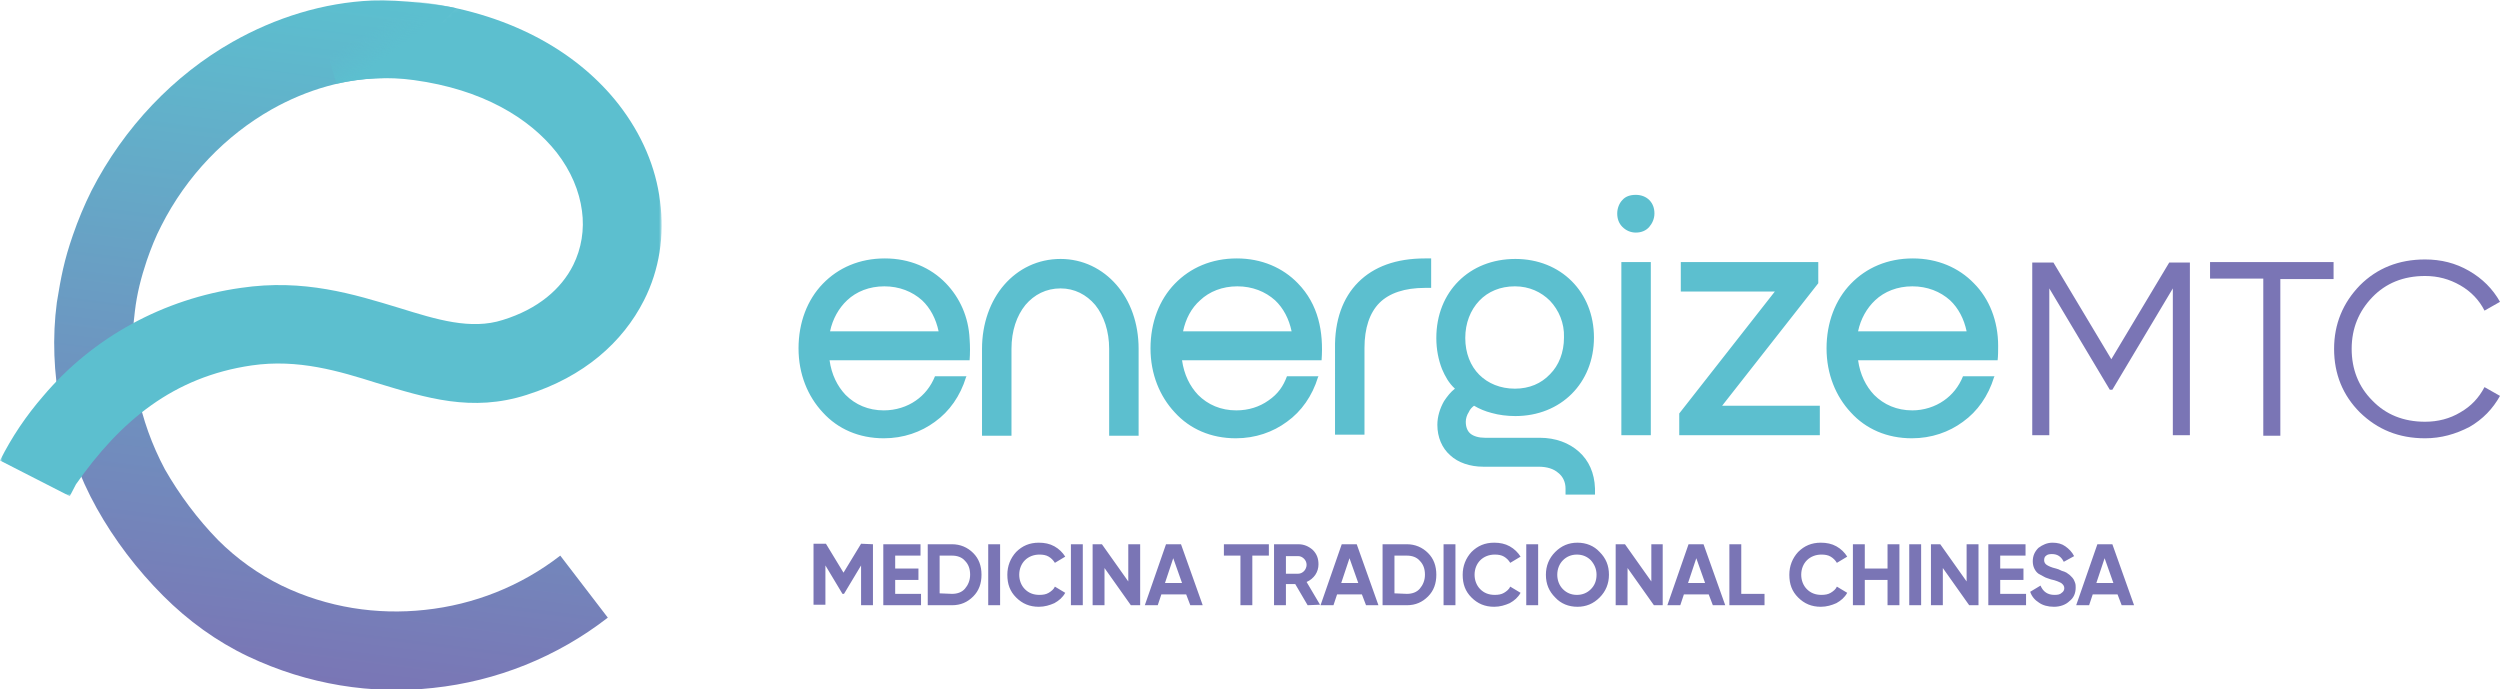 <?xml version="1.0" encoding="utf-8"?>
<!-- Generator: Adobe Illustrator 26.0.1, SVG Export Plug-In . SVG Version: 6.00 Build 0)  -->
<svg version="1.1" id="Camada_1" xmlns:xodm="http://www.corel.com/coreldraw/odm/2003"
	 xmlns="http://www.w3.org/2000/svg" xmlns:xlink="http://www.w3.org/1999/xlink" x="0px" y="0px" viewBox="0 0 483.7 133.4"
	 style="enable-background:new 0 0 483.7 133.4;" xml:space="preserve">
<style type="text/css">
	.st0{fill-rule:evenodd;clip-rule:evenodd;fill:url(#SVGID_1_);}
	
		.st1{fill-rule:evenodd;clip-rule:evenodd;fill:url(#SVGID_00000165228708844569335500000013244332442660597673_);filter:url(#Adobe_OpacityMaskFilter);}
	.st2{mask:url(#id0_00000128477238553657920680000003368456817031033503_);fill-rule:evenodd;clip-rule:evenodd;fill:#5CBFCF;}
	.st3{fill-rule:evenodd;clip-rule:evenodd;fill:#5CBFCF;}
	.st4{fill:#7A75B5;}
</style>
<g id="Camada_x0020_1">
	<g id="_1977578835072">
		
			<linearGradient id="SVGID_1_" gradientUnits="userSpaceOnUse" x1="13921.722" y1="-14367.601" x2="13328.337" y2="-19018.94" gradientTransform="matrix(2.834646e-02 0 0 -2.834646e-02 -319.028 -406.13)">
			<stop  offset="0" style="stop-color:#5CBFCF"/>
			<stop  offset="1" style="stop-color:#7A75B5"/>
		</linearGradient>
		<path class="st0" d="M14.1,45.5c1-2.9,2.2-5.8,3.6-8.6C24,24.6,33.7,14.5,45,8.1c8.3-4.7,17.6-7.6,27-8c5.5-0.2,13.4,0.8,16.3,1.5
			L74.7,15.1c-7.7,0-15.3,2.2-22.2,6.1c-8.8,5-16.4,12.8-21.3,22.5c-1.1,2.1-2,4.4-2.8,6.7c-1.1,3.3-1.9,6.4-2.3,9.8
			c-0.7,5.4-0.5,10.7,0.5,15.8c1,5.1,2.8,10.1,5.3,14.8l0,0c2.8,4.9,6.3,9.6,10.3,13.7c3.6,3.6,7.8,6.6,12.3,8.8
			c8.9,4.3,18.5,5.7,27.7,4.7c9.5-1,18.6-4.6,26.2-10.5l9.2,12c-9.8,7.6-21.5,12.3-33.8,13.6c-11.8,1.3-24.2-0.6-35.8-6.1
			c-6.1-2.9-11.6-6.9-16.4-11.7c-5.1-5.1-9.5-10.9-12.9-17l0,0c-3.4-6.1-5.7-12.6-7-19.3c-1.3-6.8-1.6-13.7-0.7-20.5
			C11.8,53.6,12.4,50.4,14.1,45.5L14.1,45.5z"/>
		<defs>
			<filter id="Adobe_OpacityMaskFilter" filterUnits="userSpaceOnUse" x="0" y="0" width="128" height="96">
				<feColorMatrix  type="matrix" values="1 0 0 0 0  0 1 0 0 0  0 0 1 0 0  0 0 0 1 0"/>
			</filter>
		</defs>
		
			<mask maskUnits="userSpaceOnUse" x="0" y="0" width="128" height="96" id="id0_00000128477238553657920680000003368456817031033503_">
			
				<linearGradient id="SVGID_00000147191013648735057620000008039314211741311126_" gradientUnits="userSpaceOnUse" x1="13026.532" y1="-15298.501" x2="12896.962" y2="-15106.102" gradientTransform="matrix(2.834646e-02 0 0 -2.834646e-02 -319.028 -406.13)">
				<stop  offset="0" style="stop-color:#FFFFFF"/>
				<stop  offset="1" style="stop-color:#FFFFFF;stop-opacity:0"/>
			</linearGradient>
			
				<rect y="0" style="fill-rule:evenodd;clip-rule:evenodd;fill:url(#SVGID_00000147191013648735057620000008039314211741311126_);filter:url(#Adobe_OpacityMaskFilter);" width="128" height="96"/>
		</mask>
		<path class="st2" d="M60.8,1.7l4.3,14.5c4.9-1.1,10-1.4,15-0.7c13.2,1.8,22.3,7.3,27.6,14c2.8,3.6,4.4,7.5,4.9,11.3
			c0.5,3.6-0.1,7.3-1.7,10.5c-2.3,4.6-6.8,8.5-13.6,10.6c-6.2,2-12.9-0.1-20-2.3c-8.9-2.7-18.5-5.7-30.7-3.9
			c-14.9,2.1-28.6,9.5-38.3,21v0c-3.2,3.7-6,7.8-8.3,12.4L13.5,96c0.4-0.8,0.8-1.5,1.2-2.3c8.6-12.3,18.9-20.8,34-23
			c9-1.3,16.9,1.1,24.2,3.4c9.6,2.9,18.4,5.7,29,2.3c11.1-3.5,18.6-10.2,22.7-18.3c3-5.9,4-12.6,3.1-19.2c-0.8-6.5-3.5-12.9-8-18.7
			c-7.5-9.6-20-17.3-37.5-19.7C75-0.5,67.8,0,60.8,1.7L60.8,1.7z"/>
	</g>
	<g id="_1977578835024">
		<path class="st3" d="M177.2,77.5c1.6-1.1,2.9-2.7,3.7-4.7h6.1l-0.1,0.2c-1.1,3.6-3.2,6.6-6,8.6c-2.7,2-6.1,3.2-9.9,3.2
			c-4.8,0-8.9-1.8-11.8-5c-2.9-3.1-4.7-7.4-4.7-12.4c0-5,1.7-9.4,4.7-12.5c3-3.1,7.1-4.9,12-4.9c4.8,0,8.9,1.8,11.8,4.8
			c2.7,2.8,4.4,6.5,4.6,10.8c0.1,1.3,0.1,2.8,0,4.1h-8.9h-18.2c0.4,2.8,1.5,5,3.1,6.7c1.9,1.9,4.4,3,7.4,3
			C173.3,79.4,175.5,78.7,177.2,77.5L177.2,77.5z M359.5,64.1h21c-0.5-2.4-1.6-4.5-3.2-6c-1.9-1.7-4.4-2.7-7.3-2.7
			c-2.9,0-5.4,1-7.2,2.7C361.2,59.6,360,61.7,359.5,64.1L359.5,64.1z M228.9,64.1h21c-0.5-2.4-1.6-4.5-3.2-6
			c-1.9-1.7-4.4-2.7-7.3-2.7c-2.9,0-5.4,1-7.2,2.7C230.5,59.6,229.4,61.7,228.9,64.1L228.9,64.1z M160.6,64.1h21
			c-0.5-2.4-1.6-4.5-3.2-6c-1.9-1.7-4.4-2.7-7.3-2.7c-2.9,0-5.4,1-7.2,2.7C162.3,59.6,161.1,61.7,160.6,64.1L160.6,64.1z
			 M376.1,77.5c1.6-1.1,2.9-2.7,3.7-4.7h6.1l-0.1,0.2c-1.1,3.6-3.2,6.6-6,8.6c-2.7,2-6.1,3.2-9.9,3.2c-4.8,0-8.9-1.8-11.8-5
			c-2.9-3.1-4.7-7.4-4.7-12.4c0-5,1.7-9.4,4.7-12.5c3-3.1,7.1-4.9,12-4.9c4.8,0,8.9,1.8,11.8,4.8c3,3,4.7,7.3,4.7,12.1
			c0,0.8,0,2-0.1,2.8h-7.5h-19.5c0.4,2.8,1.5,5,3.1,6.7c1.9,1.9,4.4,3,7.4,3C372.2,79.4,374.4,78.7,376.1,77.5L376.1,77.5z
			 M343.4,56.4h-18.2v-5.7h26.6v4.1l-18.6,23.7h18.9v5.7h-27.2V80L343.4,56.4z M313.9,43.9c-0.7-0.7-1-1.6-1-2.6c0-1,0.4-2,1-2.6
			c0.6-0.7,1.5-1,2.6-1c1.1,0,2,0.4,2.6,1c0.7,0.7,1,1.6,1,2.6c0,1-0.4,1.9-1,2.6c-0.6,0.7-1.5,1.1-2.6,1.1
			C315.5,45,314.6,44.6,313.9,43.9z M318.2,84.2h-4.5V50.7h5.7v33.5H318.2L318.2,84.2z M279,71.4c-0.7-1.8-1.1-3.8-1.1-6
			c0-4.5,1.6-8.3,4.3-11c2.7-2.7,6.5-4.3,11-4.3c4.4,0,8.2,1.6,10.9,4.3c2.7,2.7,4.3,6.5,4.3,10.9s-1.6,8.2-4.3,10.9
			c-2.7,2.7-6.5,4.3-10.9,4.3c-1.6,0-3.2-0.2-4.6-0.6c-1.2-0.3-2.4-0.8-3.4-1.4c-0.4,0.3-0.8,0.7-1,1.2c-0.4,0.6-0.6,1.3-0.6,1.9
			c0,1,0.3,1.8,0.9,2.3c0.6,0.5,1.6,0.8,2.8,0.8h10.6c3.1,0,5.7,1,7.6,2.7c1.9,1.7,3,4.1,3.1,7.1l0,1.2h-5.7l0-1.2
			c0-1.2-0.5-2.3-1.4-3c-0.9-0.8-2.2-1.2-3.8-1.2h-10.7c-2.6,0-4.9-0.8-6.4-2.2c-1.6-1.4-2.5-3.5-2.5-5.9c0-1.6,0.5-3.2,1.3-4.6
			c0.6-0.9,1.3-1.8,2.1-2.4C280.3,74.1,279.6,72.8,279,71.4L279,71.4z M299.9,58.2c-1.7-1.7-4-2.8-6.8-2.8c-2.8,0-5.2,1-6.9,2.8
			c-1.7,1.8-2.7,4.3-2.7,7.2c0,2.9,1,5.4,2.7,7.1c1.7,1.7,4.1,2.7,6.9,2.7c2.8,0,5.1-1,6.8-2.8c1.7-1.7,2.7-4.2,2.7-7.1
			C302.7,62.5,301.6,60,299.9,58.2L299.9,58.2z M262.8,54.6c3-3,7.3-4.6,12.9-4.6h1.2v5.7h-1.2c-3.9,0-6.9,1-8.8,2.9
			c-1.9,1.9-2.9,4.9-2.9,8.7v16.8h-5.7V67.5C258.2,62,259.8,57.6,262.8,54.6L262.8,54.6z M245.4,77.5c1.9-1.3,2.9-2.8,3.6-4.7h6.1
			l-0.1,0.2c-1.1,3.6-3.2,6.6-6,8.6c-2.7,2-6.1,3.2-9.9,3.2c-4.8,0-8.9-1.8-11.8-5c-2.9-3.1-4.7-7.4-4.7-12.4c0-5,1.7-9.4,4.7-12.5
			c3-3.1,7.1-4.9,12-4.9c4.8,0,8.9,1.8,11.8,4.8c4,4.1,5,9.4,4.6,14.9h-7.5h-19.5c0.4,2.8,1.5,5,3.1,6.7c1.9,1.9,4.4,3,7.4,3
			C241.6,79.4,243.7,78.7,245.4,77.5L245.4,77.5z M216,55.1c2.7,3.1,4.3,7.4,4.3,12.4v16.8h-5.7V67.5c0-3.4-1-6.4-2.7-8.5
			c-1.7-2-4-3.2-6.7-3.2c-2.8,0-5.1,1.2-6.8,3.2c-1.7,2.1-2.7,5-2.7,8.5v16.8H190V67.5c0-4.9,1.6-9.3,4.3-12.4c2.7-3.1,6.5-5,10.9-5
			C209.5,50.1,213.3,52,216,55.1L216,55.1z"/>
		<path class="st4" d="M423.7,50.8v33.4h-3.3V55.8l-11.7,19.6h-0.5l-11.7-19.6v28.4h-3.3V50.8h4.1l11.2,18.7l11.2-18.7L423.7,50.8
			L423.7,50.8z M451.5,50.8v3.2h-10.3v30.3h-3.3V53.9h-10.3v-3.2H451.5z M469.2,84.8c-5.1,0-9.2-1.7-12.6-5c-3.3-3.3-5-7.4-5-12.3
			c0-4.8,1.7-8.9,5-12.3c3.3-3.3,7.5-5,12.6-5c3.1,0,5.9,0.7,8.5,2.2c2.6,1.5,4.6,3.5,6,6l-3,1.7c-1-2-2.6-3.7-4.7-4.9
			c-2.1-1.2-4.3-1.8-6.8-1.8c-4.2,0-7.6,1.4-10.2,4.1c-2.6,2.7-4,6-4,10c0,3.9,1.3,7.3,4,10c2.6,2.7,6,4.1,10.2,4.1
			c2.5,0,4.8-0.6,6.8-1.8c2.1-1.2,3.6-2.8,4.7-4.9l3,1.7c-1.4,2.5-3.3,4.5-5.9,6C475.1,84,472.3,84.8,469.2,84.8L469.2,84.8z"/>
	</g>
	<path class="st4" d="M168.9,105.3v11.8h-2.3v-7.7l-3.3,5.5l-0.3,0l-3.3-5.5v7.6h-2.3v-11.8h2.4l3.4,5.6l3.4-5.6L168.9,105.3
		L168.9,105.3z M173.2,114.9h5v2.2h-7.3v-11.8h7.2v2.2h-4.9v2.5h4.5v2.2h-4.5L173.2,114.9L173.2,114.9z M184.2,105.3
		c1.6,0,3,0.6,4.1,1.7c1.1,1.1,1.6,2.5,1.6,4.2c0,1.7-0.5,3.1-1.6,4.2c-1.1,1.1-2.4,1.7-4.1,1.7h-4.7v-11.8H184.2z M184.2,114.9
		c1,0,1.9-0.3,2.5-1c0.6-0.7,1-1.6,1-2.7c0-1.1-0.3-2-1-2.7c-0.6-0.7-1.5-1-2.5-1h-2.4v7.3L184.2,114.9L184.2,114.9z M191.2,105.3
		h2.3v11.8h-2.3V105.3z M201,117.4c-1.8,0-3.2-0.6-4.4-1.8c-1.2-1.2-1.7-2.6-1.7-4.4c0-1.7,0.6-3.2,1.7-4.4c1.2-1.2,2.6-1.8,4.4-1.8
		c1.1,0,2.1,0.2,3,0.7c0.9,0.5,1.6,1.2,2.1,2l-2,1.2c-0.3-0.5-0.7-0.9-1.2-1.2c-0.5-0.3-1.1-0.4-1.8-0.4c-1.1,0-2.1,0.4-2.8,1.1
		c-0.7,0.7-1.1,1.7-1.1,2.8c0,1.1,0.4,2.1,1.1,2.8c0.7,0.7,1.6,1.1,2.8,1.1c0.7,0,1.3-0.1,1.8-0.4c0.5-0.3,1-0.7,1.2-1.2l2,1.2
		c-0.5,0.9-1.2,1.5-2.1,2C203.1,117.1,202.1,117.4,201,117.4L201,117.4z M207.2,105.3h2.3v11.8h-2.3V105.3z M218.3,105.3h2.3v11.8
		h-1.8l-5.1-7.2v7.2h-2.3v-11.8h1.8l5.1,7.2V105.3z M230.3,117.1l-0.8-2.1h-4.8l-0.7,2.1h-2.5l4.1-11.8h2.9l4.2,11.8H230.3z
		 M225.4,112.8h3.3l-1.7-4.8L225.4,112.8L225.4,112.8z M245.5,105.3v2.2h-3.2v9.6H240v-9.6h-3.2v-2.2H245.5z M253,117.1l-2.4-4.1
		h-1.8v4.1h-2.3v-11.8h4.7c1.1,0,2,0.4,2.8,1.1c0.8,0.8,1.1,1.7,1.1,2.8c0,0.7-0.2,1.4-0.6,2c-0.4,0.6-1,1.1-1.7,1.4l2.6,4.4
		L253,117.1L253,117.1z M248.8,107.5v3.5h2.4c0.4,0,0.8-0.2,1.1-0.5c0.3-0.3,0.5-0.8,0.5-1.2c0-0.5-0.2-0.9-0.5-1.2
		c-0.3-0.3-0.7-0.5-1.1-0.5H248.8z M264.3,117.1l-0.8-2.1h-4.8l-0.7,2.1h-2.5l4.1-11.8h2.9l4.2,11.8H264.3z M259.5,112.8h3.3
		l-1.7-4.8L259.5,112.8L259.5,112.8z M272.2,105.3c1.6,0,3,0.6,4.1,1.7c1.1,1.1,1.6,2.5,1.6,4.2c0,1.7-0.5,3.1-1.6,4.2
		c-1.1,1.1-2.4,1.7-4.1,1.7h-4.7v-11.8H272.2z M272.2,114.9c1,0,1.9-0.3,2.5-1c0.6-0.7,1-1.6,1-2.7c0-1.1-0.3-2-1-2.7
		c-0.6-0.7-1.5-1-2.5-1h-2.4v7.3L272.2,114.9L272.2,114.9z M279.3,105.3h2.3v11.8h-2.3V105.3z M289.1,117.4c-1.8,0-3.2-0.6-4.4-1.8
		c-1.2-1.2-1.7-2.6-1.7-4.4c0-1.7,0.6-3.2,1.7-4.4c1.2-1.2,2.6-1.8,4.4-1.8c1.1,0,2.1,0.2,3,0.7c0.9,0.5,1.6,1.2,2.1,2l-2,1.2
		c-0.3-0.5-0.7-0.9-1.2-1.2c-0.5-0.3-1.1-0.4-1.8-0.4c-1.1,0-2.1,0.4-2.8,1.1c-0.7,0.7-1.1,1.7-1.1,2.8c0,1.1,0.4,2.1,1.1,2.8
		c0.7,0.7,1.6,1.1,2.8,1.1c0.7,0,1.3-0.1,1.8-0.4c0.5-0.3,1-0.7,1.2-1.2l2,1.2c-0.5,0.9-1.2,1.5-2.1,2
		C291.2,117.1,290.2,117.4,289.1,117.4L289.1,117.4z M295.3,105.3h2.3v11.8h-2.3V105.3z M309.5,115.6c-1.2,1.2-2.6,1.8-4.3,1.8
		c-1.7,0-3.2-0.6-4.3-1.8c-1.2-1.2-1.8-2.6-1.8-4.4c0-1.7,0.6-3.2,1.8-4.4c1.2-1.2,2.6-1.8,4.3-1.8c1.7,0,3.2,0.6,4.3,1.8
		c1.2,1.2,1.8,2.6,1.8,4.4C311.3,112.9,310.7,114.4,309.5,115.6z M302.4,114c0.7,0.7,1.6,1.1,2.7,1.1c1.1,0,2-0.4,2.7-1.1
		s1.1-1.6,1.1-2.8c0-1.1-0.4-2-1.1-2.8c-0.7-0.7-1.6-1.1-2.7-1.1c-1.1,0-2,0.4-2.7,1.1c-0.7,0.7-1.1,1.7-1.1,2.8
		C301.3,112.3,301.7,113.3,302.4,114z M319.4,105.3h2.3v11.8H320l-5.1-7.2v7.2h-2.3v-11.8h1.8l5.1,7.2V105.3z M331.4,117.1l-0.8-2.1
		h-4.8l-0.7,2.1h-2.5l4.1-11.8h2.9l4.2,11.8H331.4z M326.6,112.8h3.3l-1.7-4.8L326.6,112.8L326.6,112.8z M336.9,114.9h4.5v2.2h-6.8
		v-11.8h2.3L336.9,114.9L336.9,114.9z M352.3,117.4c-1.8,0-3.2-0.6-4.4-1.8c-1.2-1.2-1.7-2.6-1.7-4.4c0-1.7,0.6-3.2,1.7-4.4
		c1.2-1.2,2.6-1.8,4.4-1.8c1.1,0,2.1,0.2,3,0.7c0.9,0.5,1.6,1.2,2.1,2l-2,1.2c-0.3-0.5-0.7-0.9-1.2-1.2c-0.5-0.3-1.1-0.4-1.8-0.4
		c-1.1,0-2.1,0.4-2.8,1.1c-0.7,0.7-1.1,1.7-1.1,2.8c0,1.1,0.4,2.1,1.1,2.8c0.7,0.7,1.6,1.1,2.8,1.1c0.7,0,1.3-0.1,1.8-0.4
		c0.5-0.3,1-0.7,1.2-1.2l2,1.2c-0.5,0.9-1.2,1.5-2.1,2C354.4,117.1,353.4,117.4,352.3,117.4L352.3,117.4z M365.2,105.3h2.3v11.8
		h-2.3v-4.9h-4.4v4.9h-2.3v-11.8h2.3v4.7h4.4V105.3z M369.4,105.3h2.3v11.8h-2.3V105.3z M380.5,105.3h2.3v11.8H381l-5.1-7.2v7.2
		h-2.3v-11.8h1.8l5.1,7.2L380.5,105.3L380.5,105.3z M387,114.9h5v2.2h-7.3v-11.8h7.2v2.2H387v2.5h4.5v2.2H387V114.9L387,114.9z
		 M397.4,117.4c-1.2,0-2.2-0.3-2.9-0.8c-0.8-0.5-1.4-1.2-1.7-2.1l2-1.2c0.5,1.2,1.4,1.8,2.7,1.8c0.7,0,1.1-0.1,1.4-0.4
		c0.3-0.2,0.5-0.5,0.5-0.9c0-0.4-0.2-0.7-0.6-1c-0.4-0.2-1-0.5-2-0.7c-0.5-0.2-1-0.3-1.3-0.5c-0.4-0.2-0.7-0.4-1.1-0.6
		c-0.4-0.3-0.6-0.6-0.8-1c-0.2-0.4-0.3-0.9-0.3-1.4c0-1.1,0.4-1.9,1.1-2.6c0.8-0.6,1.7-1,2.7-1c1,0,1.8,0.2,2.5,0.7
		c0.7,0.5,1.3,1.1,1.7,1.9l-2,1.1c-0.5-1-1.2-1.5-2.3-1.5c-0.5,0-0.9,0.1-1.1,0.3c-0.3,0.2-0.4,0.5-0.4,0.9c0,0.4,0.2,0.7,0.5,0.9
		c0.3,0.2,0.9,0.5,1.8,0.7c0.4,0.1,0.6,0.2,0.8,0.3c0.2,0.1,0.4,0.2,0.8,0.3c0.3,0.1,0.6,0.3,0.7,0.4c0.2,0.1,0.4,0.3,0.6,0.5
		c0.2,0.2,0.4,0.4,0.5,0.6c0.1,0.2,0.2,0.4,0.3,0.7c0.1,0.3,0.1,0.6,0.1,0.9c0,1.1-0.4,2-1.2,2.6C399.7,117,398.6,117.4,397.4,117.4
		L397.4,117.4z M410.5,117.1l-0.8-2.1h-4.8l-0.7,2.1h-2.5l4.1-11.8h2.9l4.2,11.8H410.5L410.5,117.1z M405.6,112.8h3.3l-1.7-4.8
		L405.6,112.8z"/>
</g>
</svg>
